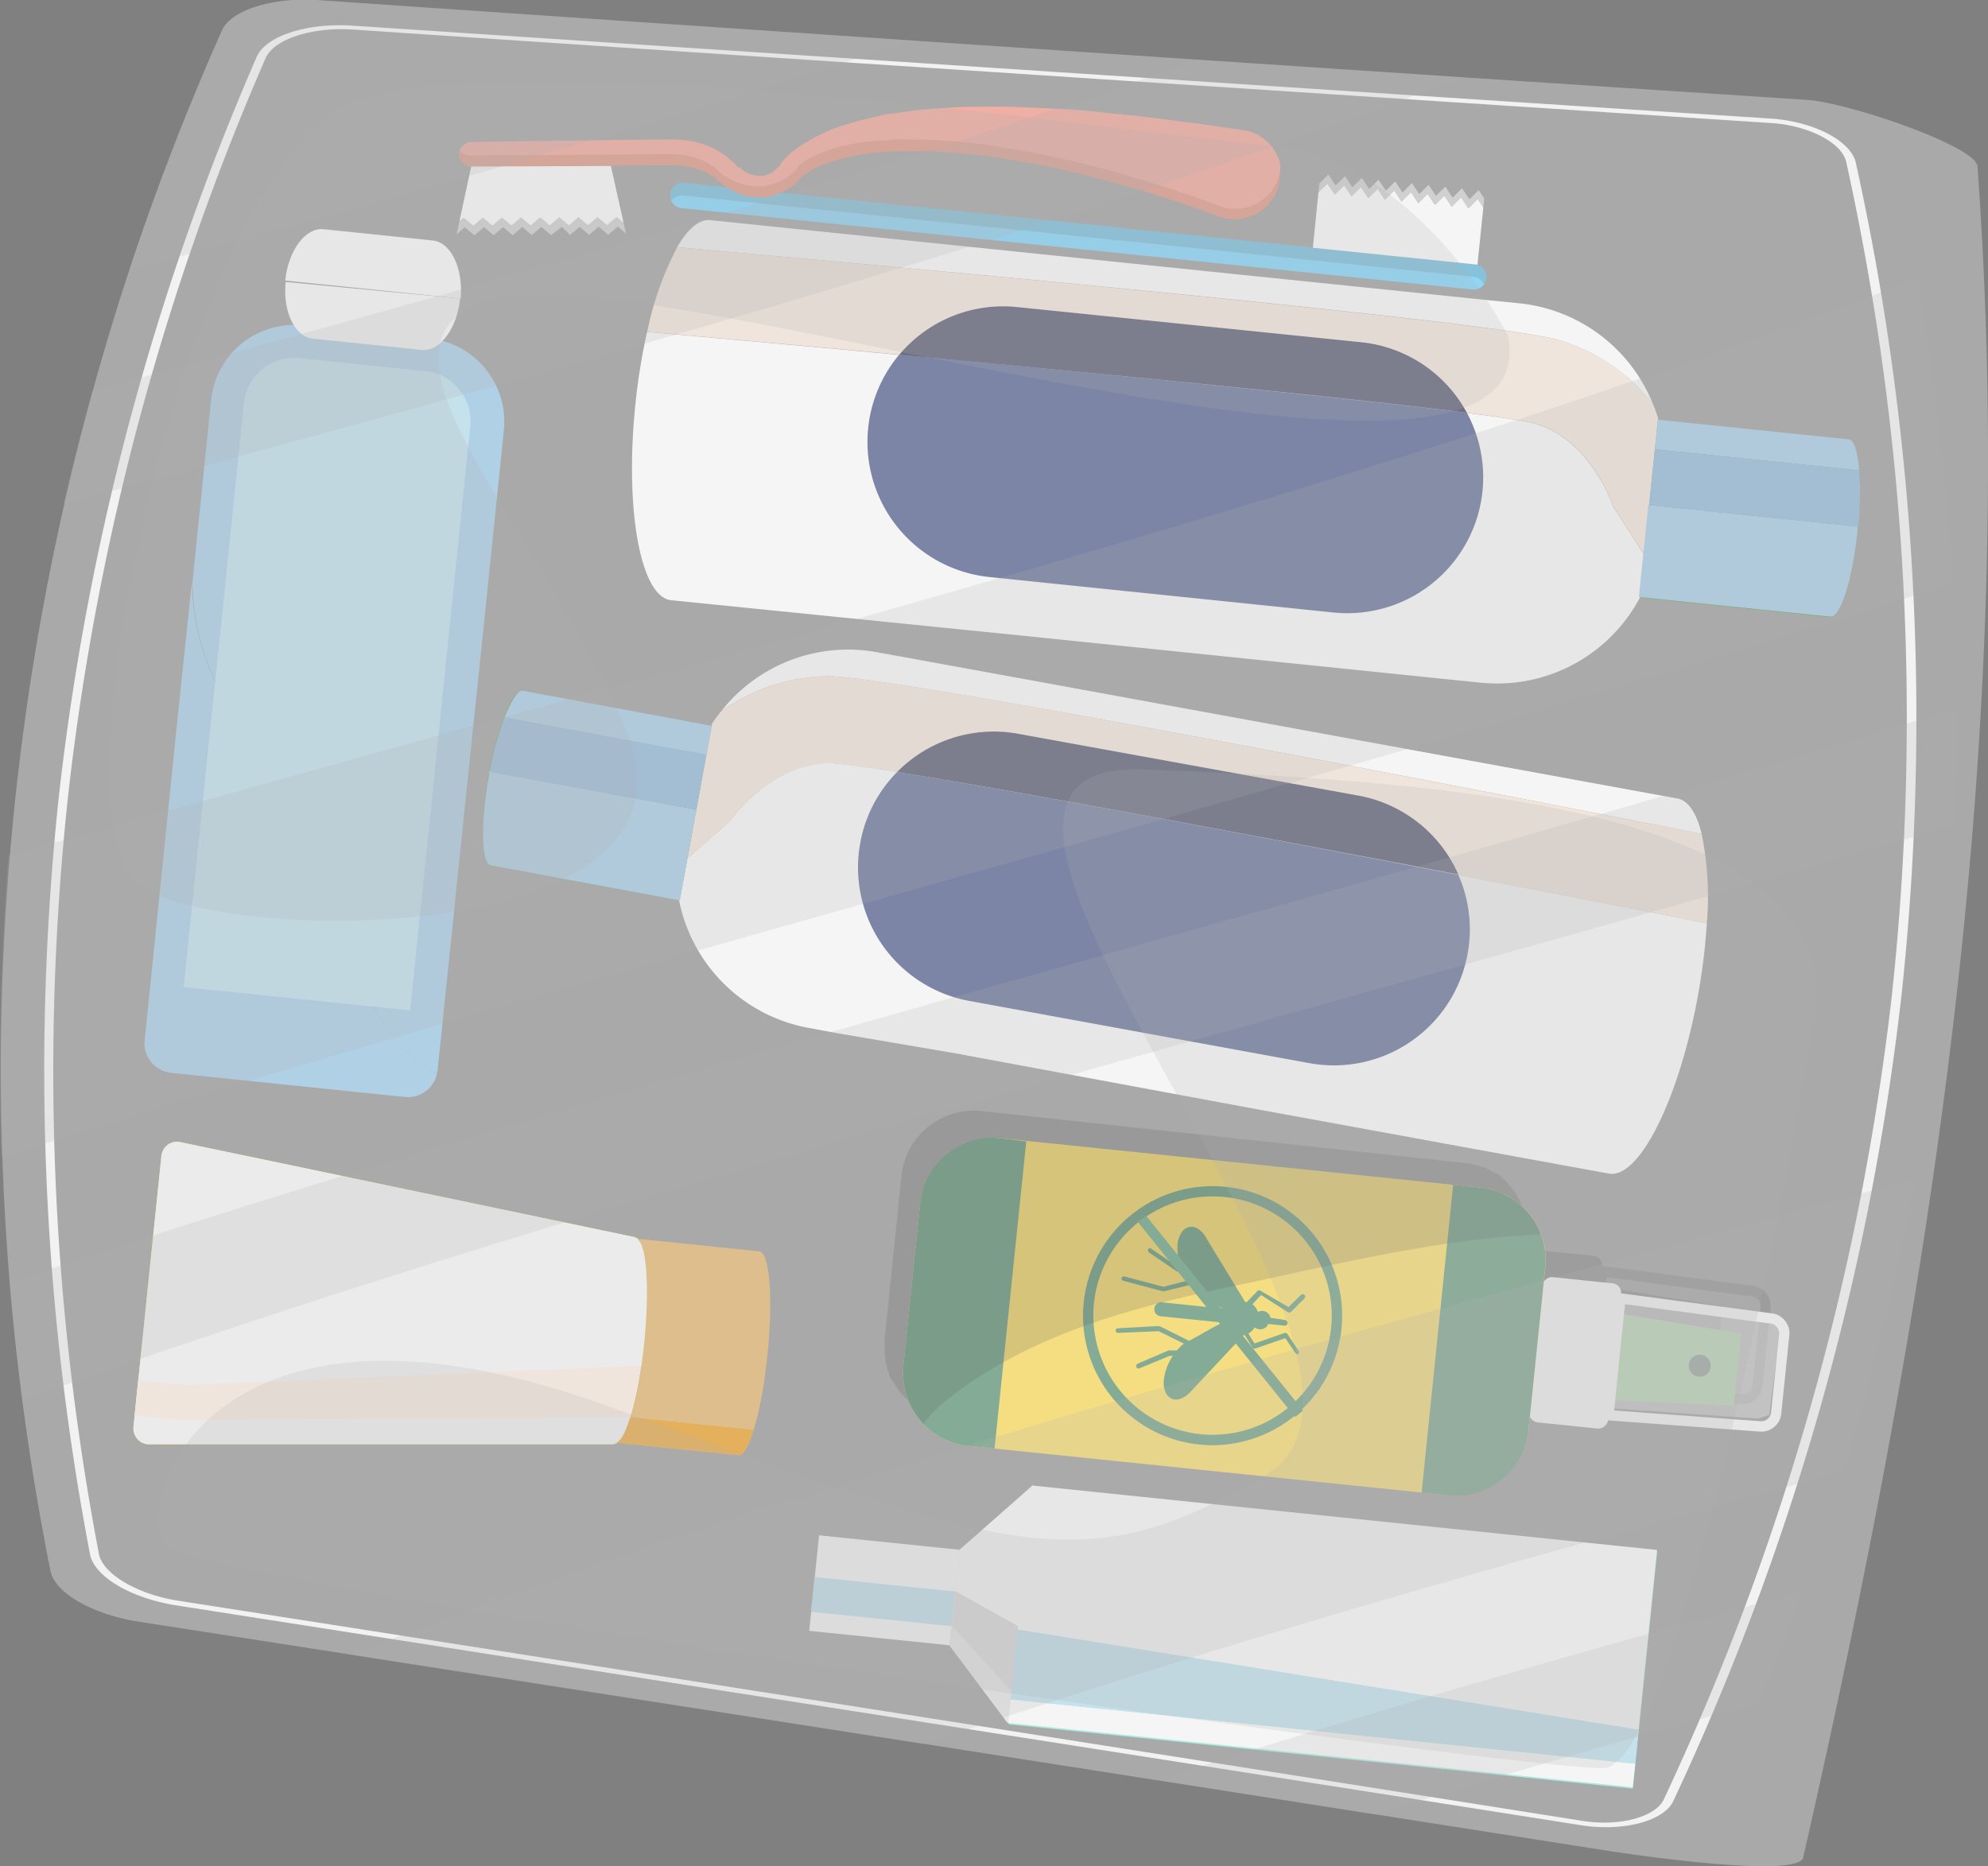 <svg xmlns="http://www.w3.org/2000/svg" viewBox="0 0 142.4 133.7"><rect x="0" y="0" width="142.4" height="133.7" fill="#808080" stroke="none"/><title>item12</title><g style="isolation:isolate"><g id="Layer_2" data-name="Layer 2"><g id="Layer_1-2" data-name="Layer 1"><rect x="59.91" y="108.86" width="6.88" height="10.24" transform="translate(-56.46 165.28) rotate(-84.12)" style="fill:#fff"/><rect x="62.02" y="109.67" width="2.5" height="10.24" transform="translate(-57.35 165.93) rotate(-84.12)" style="fill:#afdef0"/><rect x="86.91" y="94.75" width="17.08" height="44.97" transform="translate(-30.93 200.28) rotate(-84.12)" style="fill:#80efd7"/><path d="M69.59,110.28l-.85.74h0L68,117.87h0l.68.9,3.49,4.66c.62.06,1.5-3.69,2-8.39s.37-8.54-.24-8.61Z" style="fill:#e6e6e6"/><path d="M68.18,116.51,68,117.87h0l.68.9,3.49,4.66c.25,0,.54-.58.84-1.61h0Z" style="fill:#e6e6e6"/><path d="M69.59,110.28l-.85.74h0l-.31,3L74,117.1h0c.09-.66.17-1.35.25-2.06.48-4.69.37-8.54-.24-8.61Z" style="fill:#fff"/><polygon points="68.18 116.5 68.18 116.51 68.44 114.02 68.18 116.5" style="fill:#d4d4d4"/><path d="M68.44,114l-.26,2.49,4.87,5.31h0a36.71,36.71,0,0,0,.9-4.72h0Z" style="fill:#d4d4d4"/><rect x="93.82" y="102.41" width="1.69" height="44.97" transform="translate(-39.26 206.27) rotate(-84.12)" style="fill:#fff"/><polygon points="73.96 106.43 72.9 116.75 117.37 123.93 118.69 111.04 73.96 106.43" style="fill:#fff"/><polygon points="72.39 121.75 117.12 126.35 117.37 123.93 72.9 116.75 72.39 121.75" style="fill:#afdef0"/><path d="M26.71,72.11,15.42,48.82a16.84,16.84,0,0,1-1.67-7.19l-.16,1.53-1,9.56L10.35,74.65h0a2.13,2.13,0,0,0,1.91,2.21L29,78.59a2.13,2.13,0,0,0,2.32-1.78C29.66,77.07,26.71,72.11,26.71,72.11Z" style="fill:#8cc2e6"/><path d="M33.6,54.89l1-9.57,1.49-14.49a6,6,0,0,0-5.37-6.59l-9-.93a6,6,0,0,0-6.6,5.36l-1.33,13a16.84,16.84,0,0,0,1.67,7.19L26.71,72.11s2.95,5,4.62,4.7h0Z" style="fill:#8cc2e6"/><path d="M22.39,24.26l7.83.81c1.29.13,2.51-1.52,2.74-3.68L20.46,20.2C20.24,22.27,21.1,24.13,22.39,24.26Z" style="fill:#fff"/><path d="M31,17.23l-7.83-.81c-1.29-.13-2.52,1.52-2.74,3.68L33,21.39C33.18,19.22,32.31,17.36,31,17.23Z" style="fill:#fff"/><path d="M29.38,72.39l4.3-41.8a3.61,3.61,0,0,0-3.21-4l-9-.93a3.61,3.61,0,0,0-4,3.22l-4.3,41.8Z" style="fill:#afdef0"/><polygon points="13.17 70.72 26.71 72.11 15.42 48.82 13.17 70.72" style="fill:#afdef0"/><path d="M133.07,38c.36-3.5.08-6.4-.63-6.48l-13.69-1.41-1.31,12.7,13.69,1.41C131.84,44.25,132.71,41.47,133.07,38Z" style="fill:#1b890a"/><path d="M111.7,24.37a13.58,13.58,0,0,1,6.68,4.53,11.58,11.58,0,0,0-9.54-7.17l-2-.2-8.53-.88-.89-.09L75.64,18.32,50.87,15.77c-.79-.08-1.61.64-2.37,1.94C65.62,19.24,107.07,23,111.7,24.37Z" style="fill:#fff"/><path d="M117.54,42.67h-.08l.3-2.93-2.23-3.49-.12-.34s-1.68-4.48-5.42-5.55c-3.5-1-38.22-4.32-63.64-6.58A43.82,43.82,0,0,0,45.51,29c-.77,7.51.37,13.77,2.56,14L72.84,45.5l21.82,2.24.89.09,8.54.88,2,.2A11.56,11.56,0,0,0,117.54,42.67Z" style="fill:#fff"/><path d="M110,30.35c3.74,1.07,5.41,5.52,5.42,5.55l.12.34,2.23,3.49,1-9.77c-.11-.36-.24-.71-.38-1.06a13.58,13.58,0,0,0-6.68-4.53c-4.63-1.33-46.08-5.13-63.2-6.66a22.54,22.54,0,0,0-2.15,6.06C71.77,26,106.49,29.35,110,30.35Z" style="fill:#f5e4d5"/><path d="M106.19,35.19a9.74,9.74,0,0,0-1.12-5.62c-8.08-1-24.41-2.64-40.66-4.16a9.73,9.73,0,0,0,6.46,15.93l24.64,2.54A9.73,9.73,0,0,0,106.19,35.19Z" style="fill:#36457a"/><path d="M105.07,29.57a9.72,9.72,0,0,0-7.56-5.05L72.86,22a9.71,9.71,0,0,0-8.45,3.42C80.66,26.93,97,28.54,105.07,29.57Z" style="fill:#1f2144"/><path d="M132.44,31.48l-13.69-1.41-.22,2.12,14.65,1.51C133.07,32.38,132.82,31.52,132.44,31.48Z" style="fill:#8cc2e6"/><path d="M131.13,44.18c.71.07,1.58-2.71,1.94-6.22a1.94,1.94,0,0,0,0-.24l-15-1.54-.68,6.59Z" style="fill:#8cc2e6"/><path d="M133.18,33.7l-14.65-1.51-.41,4,15,1.54A24.36,24.36,0,0,0,133.18,33.7Z" style="fill:#71a7d6"/><path d="M35,55.53c.63-3.47,1.72-6.17,2.42-6L51,52,48.69,64.51,35.16,62C34.45,61.91,34.4,59,35,55.53Z" style="fill:#1b890a"/><path d="M59.35,48.45a13.57,13.57,0,0,0-7.68,2.49,11.55,11.55,0,0,1,11.16-4.21l1.94.35,8.44,1.54.88.16,21.58,3.95,24.49,4.48c.78.14,1.37,1.06,1.73,2.53C105,56.42,64.16,48.47,59.35,48.45Z" style="fill:#fff"/><path d="M48.62,64.39h.09l.53-2.89,3.11-2.73.21-.29s2.87-3.83,6.76-3.81c3.64,0,37.91,6.54,62.94,11.48a44.88,44.88,0,0,1-.64,5.2c-1.36,7.42-4.21,13.12-6.37,12.73l-24.5-4.48-21.58-4-.87-.16L59.85,74l-1.93-.36A11.58,11.58,0,0,1,48.62,64.39Z" style="fill:#fff"/><path d="M59.32,54.68c-3.89,0-6.74,3.78-6.76,3.81l-.21.29-3.11,2.73L51,51.85a10.26,10.26,0,0,1,.67-.91,13.57,13.57,0,0,1,7.68-2.49c4.81,0,45.68,8,62.54,11.29a22.55,22.55,0,0,1,.37,6.42C97.23,61.22,63,54.69,59.32,54.68Z" style="fill:#f5e4d5"/><path d="M61.62,60.39a9.66,9.66,0,0,1,2.64-5.08c8,1.27,24.17,4.28,40.2,7.37a9.63,9.63,0,0,1,.66,5.67,9.73,9.73,0,0,1-11.31,7.82L69.44,71.71A9.72,9.72,0,0,1,61.62,60.39Z" style="fill:#36457a"/><path d="M64.26,55.31a9.72,9.72,0,0,1,8.67-2.74L97.3,57a9.72,9.72,0,0,1,7.16,5.65C88.43,59.59,72.31,56.58,64.26,55.31Z" style="fill:#1f2144"/><path d="M37.45,49.49,51,52l-.38,2.1L36.12,51.41C36.59,50.27,37.07,49.42,37.45,49.49Z" style="fill:#8cc2e6"/><path d="M35.16,62c-.71-.13-.76-3-.13-6.51,0-.08,0-.16,0-.23L49.88,58l-1.19,6.51Z" style="fill:#8cc2e6"/><path d="M36.12,51.41,50.6,54.06,49.88,58,35.07,55.3A23.73,23.73,0,0,1,36.12,51.41Z" style="fill:#71a7d6"/><path d="M46.14,96.18c-.41,4-1.35,7.25-2.08,7.17l8.83.91c.73.08,1.66-3.13,2.08-7.17s.16-7.37-.58-7.44l-8.83-.91C46.3,88.81,46.56,92.15,46.14,96.18Z" style="fill:#dba453"/><path d="M11.56,82.82l-2,19.4a1.14,1.14,0,0,0,1,1.25H43.68a1.28,1.28,0,0,0,.55-.09l-.17,0c.73.08,1.67-3.13,2.08-7.17s.16-7.37-.58-7.44h.17a1.13,1.13,0,0,0-.51-.19L12.8,81.8A1.13,1.13,0,0,0,11.56,82.82Z" style="fill:#ffdf00"/><path d="M11.56,82.82l-2,19.4a1.14,1.14,0,0,0,1,1.25H43.68a1.28,1.28,0,0,0,.55-.09l-.17,0c.73.08,1.67-3.13,2.08-7.17s.16-7.37-.58-7.44h.17a1.13,1.13,0,0,0-.51-.19L12.8,81.8A1.13,1.13,0,0,0,11.56,82.82Z" style="fill:#efefef"/><path d="M44.06,103.35l8.83.91c.34,0,.73-.66,1.09-1.83l-8.83-.91C44.79,102.69,44.4,103.39,44.06,103.35Z" style="fill:#e38c00"/><path d="M45.15,101.52l8.83.91a24.7,24.7,0,0,0,.78-3.68l-8.83-.91A24.7,24.7,0,0,1,45.15,101.52Z" style="fill:#dba453"/><polygon points="45.15 101.52 12.97 101.74 9.64 101.4 9.9 98.87 13.34 99.22 45.93 97.84 45.15 101.52" style="fill:#f5e4d5"/><path d="M108.14,100.52l.1-1a.68.68,0,0,0,.55.41l4.29.44a.69.69,0,0,0,.75-.58l10.85.8a1.45,1.45,0,0,0,1.57-1.28l.58-5.63a1.44,1.44,0,0,0-1.28-1.56l-10.79-1.43a.67.67,0,0,0-.61-.72l-4.29-.44a.67.67,0,0,0-.62.28l.1-1a5.26,5.26,0,0,0-.45-2.71h0a5.16,5.16,0,0,0-.51-.88l-.05-.06c-.09-.12-.19-.24-.29-.35a3.34,3.34,0,0,0-.32-.33l-.12-.12-.19-.15-.18-.14L107,84l-.28-.17-.16-.08-.27-.14-.13,0-.42-.16-.1,0-.36-.09-.13,0a3.81,3.81,0,0,0-.47-.07h0L70.3,79.6a5.19,5.19,0,0,0-3.83,1.14c-.13.11-.26.22-.38.34a5.14,5.14,0,0,0-1.52,3.18l-1.2,11.66a4,4,0,0,0,0,.49v.06c0,.15,0,.31,0,.46s0,0,0,.08l.06.43a.08.08,0,0,1,0,0s0,0,0,.06.07.27.11.41l0,.09c0,.12.08.24.13.36s0,0,0,.06,0,0,0,.05a3.18,3.18,0,0,0,.16.32L64,99l.19.32.08.13.21.29.05.06.06.07.24.26h0A5.25,5.25,0,0,0,68,101.65l1.87.19h0L100.5,105h0l1.91.19A5.22,5.22,0,0,0,108.14,100.52Zm6.21-2.13,8.5.38.53-5.18L115,92.22l.08-.72,10.4,1.38a.7.7,0,0,1,.63.76l-.58,5.63a.71.71,0,0,1-.77.61l-10.47-.77Z" style="opacity:0.2"/><rect x="107.59" y="94.08" width="10.46" height="5.68" rx="0.68" transform="translate(4.86 199.22) rotate(-84.12)" style="fill:#fff"/><rect x="76.62" y="71.83" width="22.16" height="45.01" rx="5.22" transform="translate(-15.12 171.91) rotate(-84.12)" style="fill:#ffd940"/><path d="M109.48,102.47l1.2-11.66A5.22,5.22,0,0,0,106,85.08l-1.91-.2-2.26,22.05,1.9.2A5.22,5.22,0,0,0,109.48,102.47Z" style="fill:#42845f"/><path d="M71.64,81.54a5.23,5.23,0,0,0-5.73,4.66l-1.2,11.66a5.23,5.23,0,0,0,4.66,5.73l1.87.19,2.27-22Z" style="fill:#42845f"/><polygon points="124.73 95.53 115.96 94.1 115.32 100.32 124.19 100.71 124.73 95.53" style="fill:#69b75c"/><path d="M122.54,97.92a.79.79,0,1,0-.87.71A.79.79,0,0,0,122.54,97.92Z" style="fill:#1b3827"/><path d="M127.59,101.28l.58-5.62a1.44,1.44,0,0,0-1.27-1.57l-11.15-1.48-.94,9.12,11.22.83A1.43,1.43,0,0,0,127.59,101.28ZM116.4,93.44l10.4,1.38a.71.71,0,0,1,.64.76l-.58,5.63a.71.71,0,0,1-.78.61l-10.46-.77Z" style="fill:#fff"/><path d="M85.39,99.59l3.69-3.94.08,0,.55.89a.18.18,0,0,0,.21.07l2.15-.74.71,1.06A.19.19,0,0,0,93,97a.18.18,0,0,0,0-.25l-.78-1.18a.2.2,0,0,0-.21-.07l-2.15.75-.44-.71a1.35,1.35,0,0,0,.45-.44.61.61,0,0,0,.32.13.6.6,0,0,0,.65-.38l1.22.13a.21.21,0,0,0,0-.41L91,94.41a.6.6,0,0,0-.55-.49.69.69,0,0,0-.35.07,1.14,1.14,0,0,0-.39-.55l.62-.66L92.24,94a.2.2,0,0,0,.22,0l1-1a.18.18,0,0,0-.25-.25l-.91.89-2-1.16a.17.17,0,0,0-.22,0l-.78.81-.1,0-2.74-4.5c-.08-.17-.49-.87-1.07-.9a.84.84,0,0,0-.75.41,1.73,1.73,0,0,0-.29.85,3.88,3.88,0,0,0,.23,1.65l-.16,0-1.93-1.32a.18.18,0,0,0-.25,0,.11.11,0,0,0,0,.08.18.18,0,0,0,.07.17l2,1.37s0,0,.08,0l.4,0c.13.16.25.44.4.61l-1.85.48-2.79-.74a.19.19,0,0,0-.22.12v0a.17.17,0,0,0,.13.19l2.83.75h.1L85.47,92c.48.42,1.4,1.27,2.07,1.75l-4.31-.45a.48.48,0,0,0-.09,1l4.43.45c-.71.34-1.78,1-2.4,1.31l-2-1L83,95l-2.92.16a.18.18,0,0,0-.17.16v0a.18.18,0,0,0,.19.17L83,95.37l1.8.89c-.18.13-.37.36-.52.49l-.48,0s-.06,0-.09,0l-2.21.94a.18.18,0,0,0-.11.15.16.16,0,0,0,0,.09.18.18,0,0,0,.23.1l2.16-.89.23,0a3.92,3.92,0,0,0-.64,1.67,1.68,1.68,0,0,0,.11.9.81.81,0,0,0,.65.55C84.73,100.34,85.27,99.73,85.39,99.59Z" style="fill:#42845f"/><path d="M96.09,95.2a9.28,9.28,0,1,0-10.28,8.28A9.3,9.3,0,0,0,96.09,95.2ZM78.36,93.37A8.54,8.54,0,1,1,86,102.75,8.56,8.56,0,0,1,78.36,93.37Z" style="fill:#42845f"/><path d="M88.11,92.19c7.35-1.54,14.73-3.42,22.26-3.76A5.22,5.22,0,0,0,106,85.08L71.64,81.54a5.23,5.23,0,0,0-5.73,4.66l-1.2,11.66A5.23,5.23,0,0,0,66.15,102a7.43,7.43,0,0,1,1.3-1.39C73.28,95.76,80.83,93.72,88.11,92.19Z" style="opacity:0.2"/><rect x="87.06" y="85.35" width="0.74" height="17.92" transform="translate(-39.82 75.73) rotate(-38.86)" style="fill:#42845f"/><path d="M126.73,101.37l.79-6-.52-.74S116.94,93.07,116.43,93l-.81,7.91,10.31.72Z" style="fill:#fff;opacity:0.4"/><path d="M48.91,14l56.65,5.83a.92.92,0,0,1,.74.54,1,1,0,0,0,.17-.44.92.92,0,0,0-.81-1L49,13.09a.92.92,0,0,0-1,.82,1.09,1.09,0,0,0,.08.47A.92.92,0,0,1,48.91,14Z" style="fill:#47aad4"/><path d="M48.82,14.91l56.65,5.83a.92.92,0,0,0,.83-.37.92.92,0,0,0-.74-.54L48.91,14a.92.92,0,0,0-.83.38A.91.91,0,0,0,48.82,14.91Z" style="fill:#56ccff"/><polygon points="95.61 13.95 96.28 13.29 96.81 14.08 97.48 13.41 98 14.2 98.68 13.54 99.2 14.32 99.87 13.66 100.39 14.45 101.07 13.78 101.59 14.57 102.26 13.9 102.79 14.69 103.46 14.03 103.98 14.82 104.66 14.15 105.18 14.94 105.85 14.27 106.25 14.88 106.32 14.22 105.92 13.62 105.25 14.28 104.72 13.49 104.05 14.16 103.53 13.37 102.86 14.03 102.33 13.24 101.66 13.91 101.14 13.12 100.46 13.79 99.94 13 99.27 13.66 98.74 12.88 98.07 13.54 97.55 12.75 96.87 13.42 96.35 12.63 95.67 13.29 95.15 12.51 94.51 13.13 94.44 13.79 95.08 13.16 95.61 13.95" style="fill:#c2c2c2"/><polygon points="106.25 14.88 105.85 14.27 105.18 14.94 104.66 14.15 103.98 14.82 103.46 14.03 102.79 14.69 102.26 13.9 101.59 14.57 101.07 13.78 100.39 14.45 99.87 13.66 99.2 14.32 98.68 13.54 98 14.2 97.48 13.41 96.81 14.08 96.28 13.29 95.61 13.95 95.08 13.16 94.44 13.79 94.04 17.75 105.83 18.96 106.25 14.88" style="fill:#fff"/><path d="M87.88,14.88a4.15,4.15,0,0,1-.63-.16l0,0L85.31,14c-.63-.22-1.27-.42-1.9-.63s-1.27-.41-1.91-.6-1.28-.39-1.92-.56-1.28-.35-1.93-.51-1.29-.32-1.94-.46-1.29-.29-1.95-.41-1.3-.24-2-.34-1.31-.19-2-.29-1.31-.15-2-.19-1.31-.07-2-.1H65c-.33,0-.65,0-1,0s-.65,0-1,.06l-1,.1a18.53,18.53,0,0,0-1.86.36,9.86,9.86,0,0,0-1.73.62,5.39,5.39,0,0,0-.75.42,3,3,0,0,0-.32.24l-.14.12,0,.06,0,0s0,0,0,0l-.11.16a5.34,5.34,0,0,1-.56.47,4,4,0,0,1-.64.38,3.35,3.35,0,0,1-.73.26,3.46,3.46,0,0,1-.77.1A4,4,0,0,1,52.9,13a4.76,4.76,0,0,1-.65-.29l-.31-.18a2.48,2.48,0,0,1-.32-.23h0l-.06-.06a3.83,3.83,0,0,0-.95-.7,4.45,4.45,0,0,0-1.14-.42A6.48,6.48,0,0,0,48.21,11h-.65l-.31,0-.28,0-.08,0h-.08c-4.38,0-8.77.08-13.15.08a.91.91,0,0,1-.73-.37.83.83,0,0,0-.06.32.9.9,0,0,0,.9.9c4.38,0,8.76-.06,13.15-.09h.15l.29,0,.31,0c.21,0,.43,0,.64,0a7.49,7.49,0,0,1,1.26.16,5.34,5.34,0,0,1,1.14.42,4.13,4.13,0,0,1,.95.71l.06.06h0a3.42,3.42,0,0,0,.33.23,3.14,3.14,0,0,0,.31.18,6.44,6.44,0,0,0,.65.3,3.93,3.93,0,0,0,1.46.25,3.46,3.46,0,0,0,.78-.09,3.67,3.67,0,0,0,.72-.27,3.81,3.81,0,0,0,.65-.38,5,5,0,0,0,.56-.47l.11-.15s0,0,0,0l0,0,0,0,.13-.12a3.81,3.81,0,0,1,.32-.24,5.13,5.13,0,0,1,.76-.43,9.84,9.84,0,0,1,1.73-.61A14.22,14.22,0,0,1,62.16,11l1-.11,1-.06,1,0h1c.66,0,1.31.05,2,.11s1.31.12,2,.18,1.3.17,2,.29,1.3.22,2,.35,1.3.25,1.95.4,1.29.31,1.94.47,1.29.33,1.93.51,1.28.36,1.92.55,1.27.39,1.91.6,1.27.41,1.9.64l1.88.68.06,0A3.26,3.26,0,0,0,91.65,13a3.28,3.28,0,0,0-.08-1.29,3.4,3.4,0,0,1,0,.45A3.24,3.24,0,0,1,87.88,14.88Z" style="fill:#db745e"/><path d="M55.74,10.87l-.07.09,0,.07Z" style="fill:#287ed5"/><path d="M52.8,11.13l0,0,0,0Z" style="fill:#287ed5"/><path d="M46.79,9.17h-.07l-.09,0Z" style="fill:#287ed5"/><path d="M52.9,12l0,0,0,0Z" style="fill:#287ed5"/><path d="M55.85,11.72l-.07.08a.43.43,0,0,0,0,.07Z" style="fill:#287ed5"/><path d="M46.9,10h-.16Z" style="fill:#287ed5"/><path d="M88.89,9.3,86.82,9c-.68-.11-1.38-.19-2.07-.28s-1.38-.19-2.07-.27-1.38-.17-2.08-.23S79.22,8.07,78.52,8s-1.39-.13-2.09-.17S75,7.76,74.34,7.73s-1.4-.06-2.1-.08-1.4,0-2.1,0-1.4,0-2.11.06-1.41.09-2.11.15L64.86,8l-1.06.16c-.35,0-.7.13-1,.19l-1,.23c-.7.19-1.4.38-2.09.64a12.52,12.52,0,0,0-2,1,7.26,7.26,0,0,0-1,.68,6,6,0,0,0-.45.43l-.21.24-.11.15-.06.08,0,.05.07-.08-.11.15a.43.43,0,0,1,0-.07,3,3,0,0,1-.24.26,2,2,0,0,1-.33.26,1.84,1.84,0,0,1-.38.17,1.28,1.28,0,0,1-.39.07,2.15,2.15,0,0,1-.85-.17,3.23,3.23,0,0,1-.41-.22L53,12,52.87,12l0,0-.06-.07,0,0a5.29,5.29,0,0,0-1.29-1.07A6.1,6.1,0,0,0,50,10.22,6.93,6.93,0,0,0,48.4,10a7.3,7.3,0,0,0-.81,0l-.41,0-.35,0h.07l-.16,0h.09c-4.36.06-8.72.09-13.08.18a.9.9,0,0,0-.82.58.91.91,0,0,0,.73.37c4.38,0,8.77-.05,13.15-.08h.08l.08,0,.28,0,.31,0h.65a6.48,6.48,0,0,1,1.25.16,4.45,4.45,0,0,1,1.14.42,3.83,3.83,0,0,1,.95.7l.06.06h0a2.48,2.48,0,0,0,.32.23l.31.18a4.76,4.76,0,0,0,.65.29,4,4,0,0,0,1.47.26,3.46,3.46,0,0,0,.77-.1,3.35,3.35,0,0,0,.73-.26,4,4,0,0,0,.64-.38,5.34,5.34,0,0,0,.56-.47l.11-.16s0,0,0,0l0,0,0-.06.14-.12a3,3,0,0,1,.32-.24,5.39,5.39,0,0,1,.75-.42,9.86,9.86,0,0,1,1.73-.62,18.53,18.53,0,0,1,1.86-.36l1-.1c.32,0,.64,0,1-.06s.64,0,1,0h1c.65,0,1.3.05,2,.1s1.31.12,2,.19,1.31.17,2,.29,1.3.21,2,.34,1.3.26,1.95.41,1.3.3,1.94.46,1.29.34,1.93.51,1.28.37,1.92.56,1.28.38,1.91.6,1.27.41,1.9.63l1.89.68,0,0a4.15,4.15,0,0,0,.63.16,3.24,3.24,0,0,0,3.66-2.76,3.4,3.4,0,0,0,0-.45A3.24,3.24,0,0,0,88.89,9.3Z" style="fill:#f58a78"/><polygon points="43.48 16.14 42.8 15.56 42.12 16.14 41.43 15.56 40.75 16.15 40.06 15.57 39.38 16.15 38.69 15.58 38.01 16.16 37.32 15.58 36.64 16.16 35.95 15.59 35.27 16.17 34.58 15.59 33.9 16.18 33.21 15.6 32.91 15.85 32.71 16.78 33.29 16.28 33.98 16.86 34.67 16.27 35.36 16.85 36.04 16.27 36.73 16.85 37.41 16.26 38.09 16.84 38.78 16.26 39.47 16.84 40.25 16.25 40.83 16.83 41.52 16.25 42.2 16.82 42.88 16.24 43.57 16.82 44.25 16.23 44.84 16.73 44.67 15.98 44.17 15.55 43.48 16.14" style="fill:#c2c2c2"/><polygon points="33.75 11.93 32.91 15.85 33.21 15.6 33.9 16.18 34.58 15.59 35.27 16.17 35.95 15.59 36.64 16.16 37.32 15.58 38.01 16.16 38.69 15.58 39.38 16.15 40.06 15.57 40.75 16.15 41.43 15.56 42.12 16.14 42.8 15.56 43.48 16.14 44.17 15.55 44.67 15.98 43.76 11.89 33.75 11.93" style="fill:#fff"/><g style="mix-blend-mode:soft-light"><path d="M115.52,132.65c2.94.44,13,1.82,13.63.48C138.29,93,144.67,53.22,141.64,11.85c-.37-1.46-9.18-4.47-12.15-4.69Q76.07,3.67,22.66,0c-3.1-.18-6,.68-6.73,2.11A183,183,0,0,0,3.63,112.62c.39,1.55,3,3,6.1,3.53Q62.63,124.36,115.52,132.65Z" style="fill:#e6e6e6; opacity:0.4"/></g><path d="M4.25,56.75h0A184.41,184.41,0,0,1,18.42,4c.71-1.44,3.54-2.35,6.72-2.17C64.06,4.4,96.4,6.53,126.92,8.5c3,.22,5.59,1.57,6,3.1a184.85,184.85,0,0,1,3.27,59.82,185,185,0,0,1-16.35,57.65c-.7,1.4-3.55,2.15-6.49,1.71C83,126,50.94,121,12.54,115c-3.15-.52-5.7-2-6.08-3.58A184.64,184.64,0,0,1,4.25,56.75Zm131.26,14.6a185.09,185.09,0,0,0-3.27-59.77c-.33-1.36-2.66-2.57-5.3-2.76-30.52-2-62.86-4.1-101.77-6.71-2.85-.16-5.48.68-6.12,2A184,184,0,0,0,4.9,56.81h0a184.28,184.28,0,0,0,2.2,54.59c.34,1.39,2.72,2.79,5.54,3.26,38.4,6,70.41,11,100.76,15.8,2.61.4,5.15-.27,5.77-1.53A185.05,185.05,0,0,0,135.51,71.35Z" style="fill:#f2f2f2"/><g style="mix-blend-mode:soft-light"><path d="M140.05,59.07c.1-2.78.15-5.55.14-8.33C94.23,64.84,45.36,76.9.67,91.89q.37,4.2.92,8.42C45.08,84.76,93.79,72.71,140.05,59.07Z" style="opacity:0.2; fill:#b3b3b3"/><path d="M6.6,28q-1.11,4-2.07,8.11C39.08,26.76,73.86,17.35,104.81,5.54L85.88,4.28C60.84,13.13,33.81,20.67,6.6,28Z" style="opacity:0.2; fill:#b3b3b3"/><path d="M139.9,41.77a201.66,201.66,0,0,0-2.53-21.83C95.33,36.05,46.86,48.09.6,61.32A191.57,191.57,0,0,0,.11,82.9C45.7,68.48,94.61,56.4,139.9,41.77Z" style="opacity:0.2; fill:#b3b3b3"/><path d="M65.37,2.91,22.66,0c-3.1-.18-6,.68-6.73,2.11q-3.77,8.55-6.69,17.25C28.38,14.2,47.28,8.83,65.37,2.91Z" style="opacity:0.2; fill:#b3b3b3"/><path d="M126,122q1.64-4,3.11-8c-15.71,4.28-31.2,8.71-46.18,13.51L98.41,130C107.46,127.2,116.67,124.56,126,122Z" style="opacity:0.2; fill:#b3b3b3"/><path d="M132,105.44a195.06,195.06,0,0,0,5.22-21c-38.49,10.52-77.7,20.84-112.14,34.12l41.1,6.4C87.23,117.8,109.49,111.52,132,105.44Z" style="opacity:0.2; fill:#b3b3b3"/></g><path d="M129.9,73.49s-9.1,53-15.05,53.18-100.78-13.16-103.07-16,3.11-20.21,31.57-10,33.8,13,47.3,5S61.13,54.28,81.92,55.12,132.9,57.67,129.9,73.49Z" style="opacity:0.2; fill:#b3b3b3;mix-blend-mode:soft-light"/><path d="M108,24s-6.34-12.44-16.72-13.51S36.4,2.89,25,7.45,3.16,59.19,10.07,63.53s41.3,4.17,34.75-11.27-20.67-28.36-8.89-31S111.41,40.33,108,24Z" style="opacity:0.2; fill:#b3b3b3;mix-blend-mode:soft-light"/></g></g></g></svg>